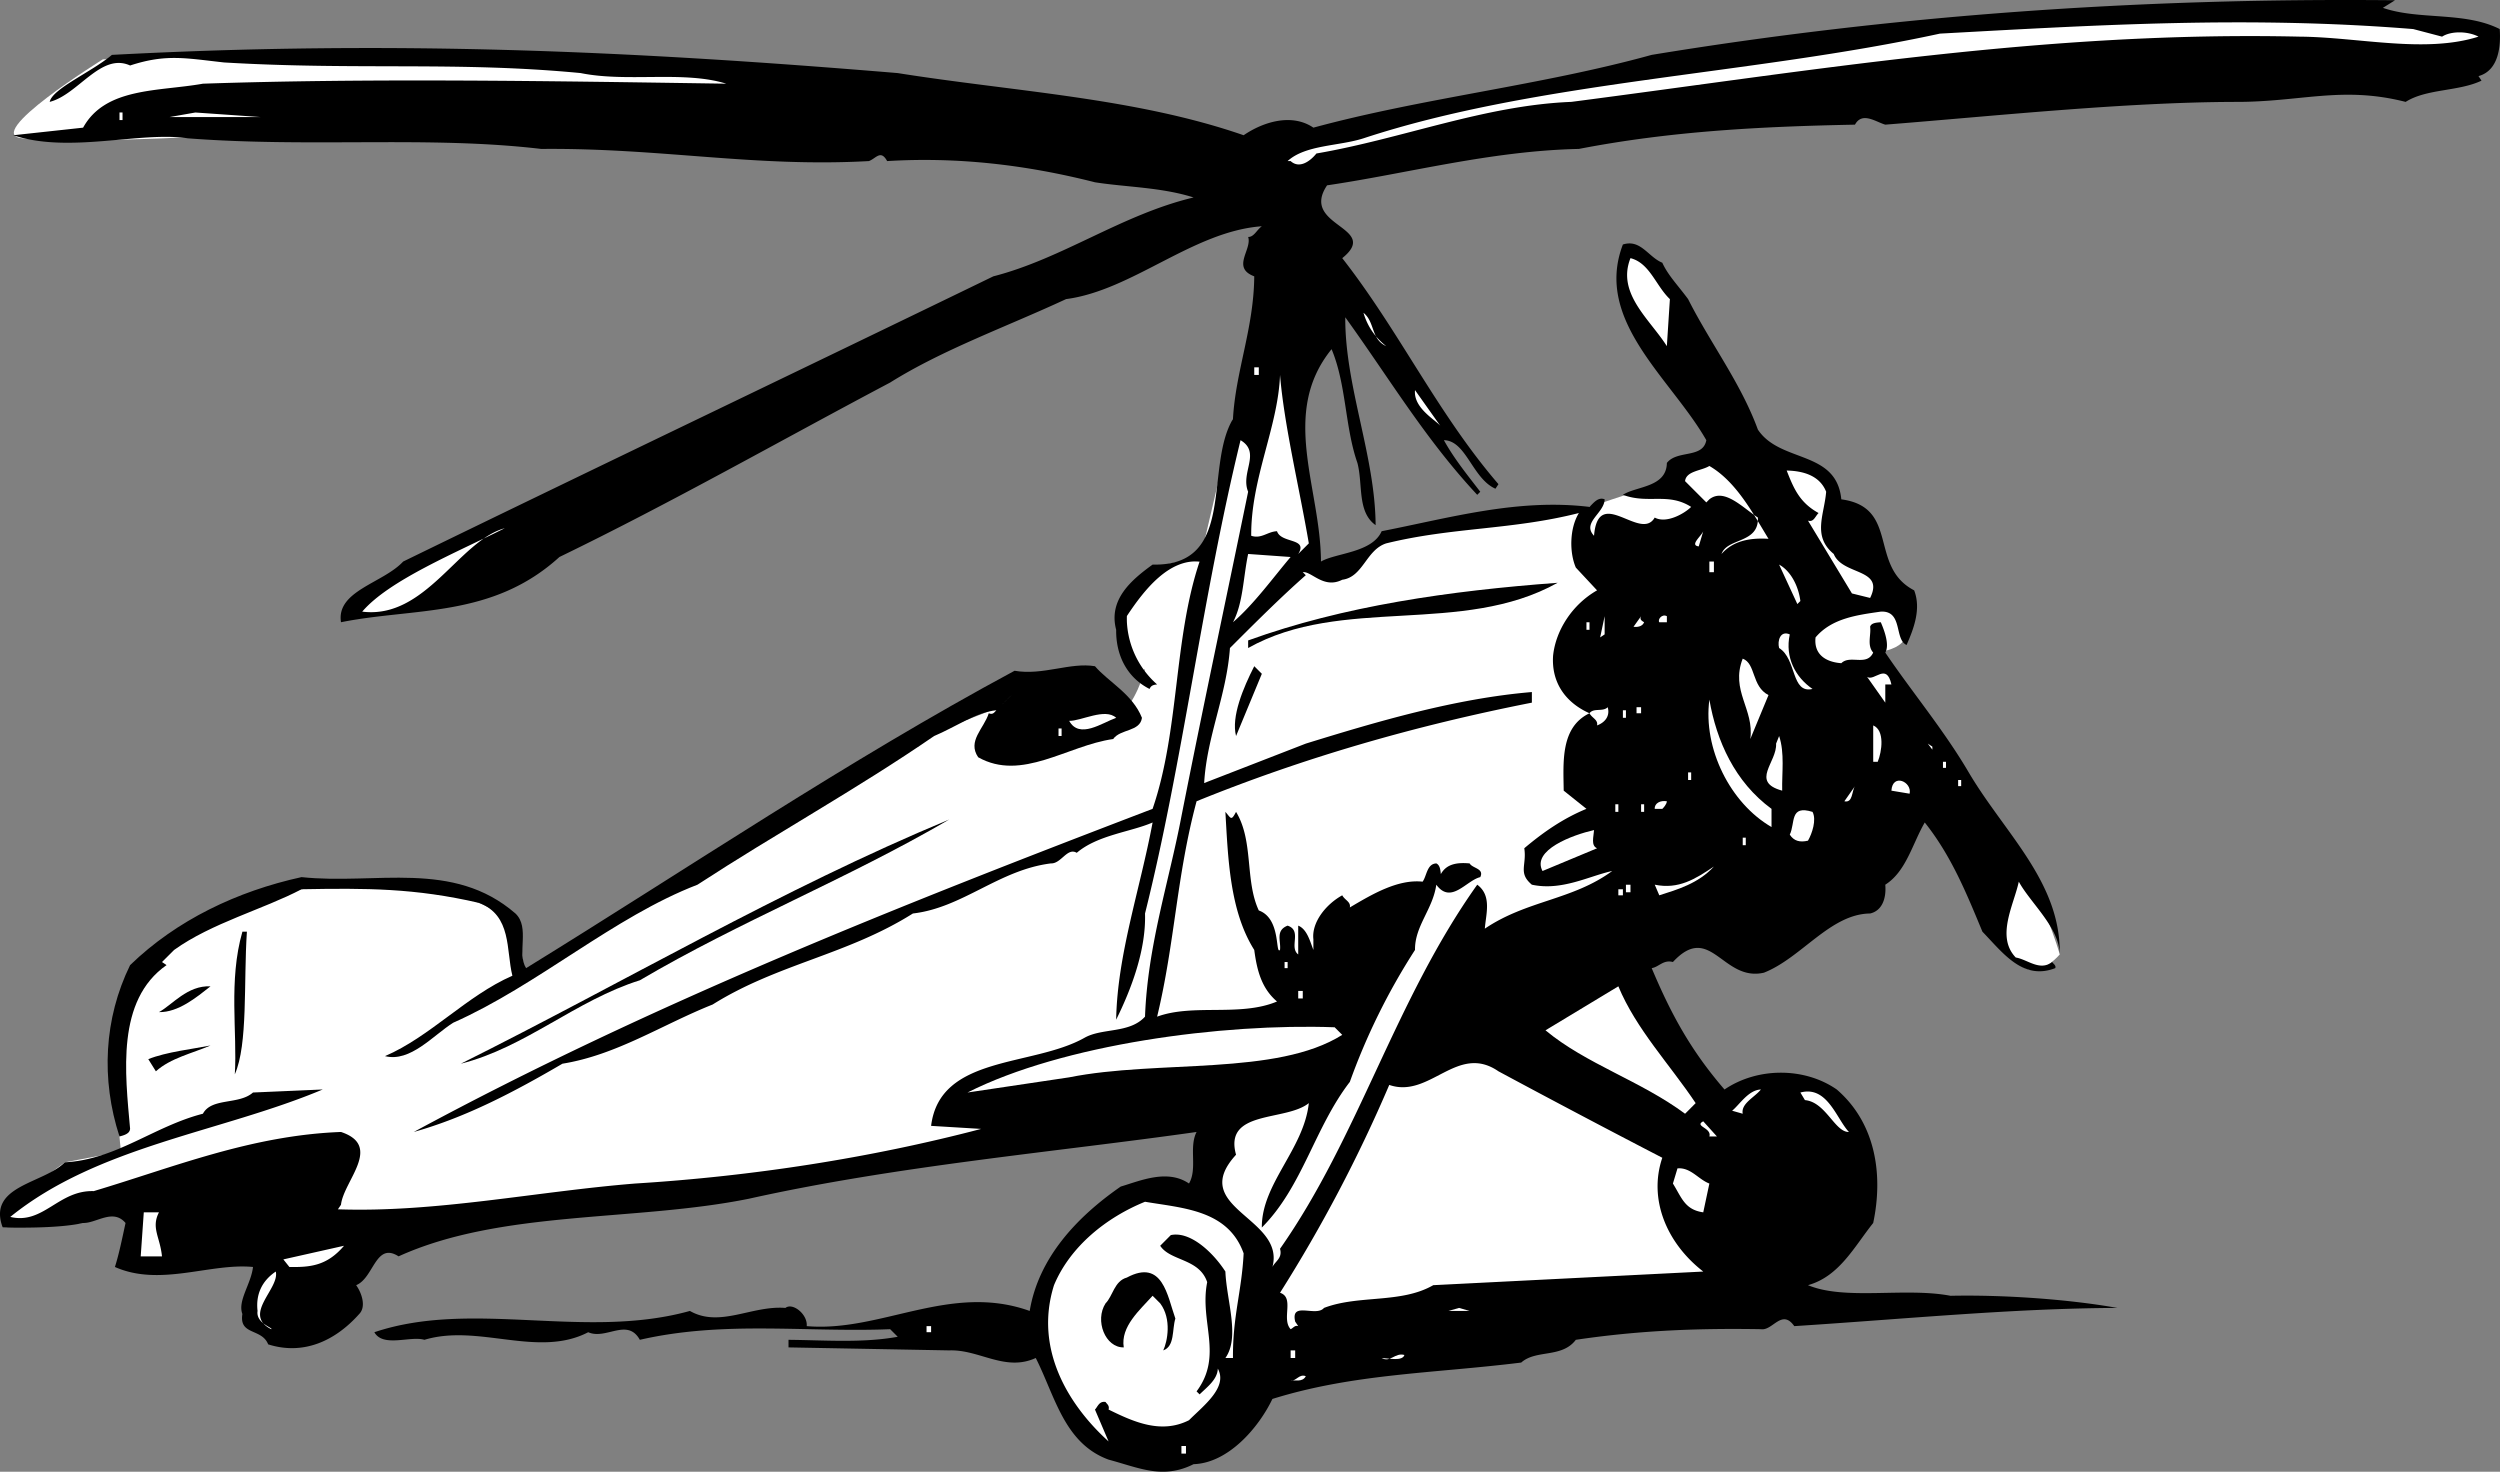 <svg xmlns="http://www.w3.org/2000/svg" width="164.795" height="97.012"><rect width="100%" height="100%" fill="#808080" stroke="none"/><path fill="#fff" d="M6.775 3.915s-8.023 4.977-5.297 5.203c2.774.274 9.297 0 9.297 0l42-2-3.797-2.5-20.703-1h-16l-5.5.297m13.102 54.703s-11.875 3.274-12.102 8.5c-.273 5.274.203 8.797.203 8.797l-3.703.703-3.797 2.797-.3 1.5 5.3-.297 12.297-4.203 3.703 4.5 20.5-1.797 20.5-2.703 24-5.797 39.399-18.3 4.398 5.3 1.5 4.5s.977 1.524 2 1.797c.977.227 2-1 2-1s-.273-1.023-1-2.797c-.773-1.726-3.797-6.5-3.797-6.5l-7.5-10.601s3.274-.125 1.797-2.399c-1.523-2.226-5.297-2.5-5.297-2.5l-7.3-5.203-4.903-.5-3 1-6 .703s-9.375 3.973-10.297 4.098c-.976.176-5.203-1.3-5.203-1.3l1-8.798-3-.5-2.199 9.399s-4.324-.625-4.8 3.601c-.524 4.274 1.202 3.5 1.202 3.5s-.625 2.422-1.902 3.2c-1.324.824-7.7-.7-7.7-.7l-4.6 1.797-27 16.203s1.476-4.226-4-5.5c-5.524-1.226-10.4-.5-10.4-.5"/><path d="M157.076.517c2.375.824 5.375.226 7.7 1.398.077 1.028-.024 2.727-1.4 3.102l.2.3c-1.523.723-3.625.524-5 1.4-4.223-1.075-6.926.026-11.3 0-7.325.026-15.723.925-23 1.5-.626-.177-1.524-.876-2 0-6.223.124-12.126.425-18.2 1.6-5.824.126-11.324 1.626-16.598 2.4-1.828 2.726 3.575 2.726 1 4.8 3.774 4.824 6.274 10.226 10.297 14.898l-.199.301c-1.523-.676-1.926-3.176-3.398-3.2.675 1.227 1.574 2.325 2.398 3.4l-.2.202c-3.425-3.675-5.726-7.578-8.698-11.703-.028 4.528 1.972 9.125 2 13.703-1.227-.875-.825-2.675-1.2-4.101-.828-2.375-.726-5.176-1.703-7.5-3.422 4.226-.722 9.125-.699 14 .977-.574 3.375-.574 4-2 4.477-.875 8.977-2.176 13.7-1.602.277-.273.577-.672 1-.5-.024.926-1.524 1.528-.7 2.403.277-3.375 3.074.425 4-1.2.777.422 1.977-.277 2.402-.703-1.527-.972-2.828-.172-4.5-.797.875-.578 2.875-.476 2.899-2.101.676-.875 2.375-.274 2.601-1.5-2.328-4.074-7.425-7.875-5.5-12.899 1.172-.375 1.672.825 2.598 1.2.375.824.977 1.425 1.7 2.398 1.476 2.926 3.476 5.527 4.6 8.602 1.477 2.222 5.177 1.324 5.5 4.597 3.876.528 1.774 4.426 4.802 6 .472 1.227-.028 2.528-.5 3.602-.825-.375-.227-2.274-1.7-2.2-1.527.223-3.226.426-4.3 1.7-.125 1.125.675 1.625 1.699 1.7.574-.575 1.676.226 2.101-.7-.425-.477-.125-1.176-.203-1.7.078-.277.477-.277.703-.3.274.625.575 1.523.297 2 1.778 2.625 3.875 5.125 5.5 7.898 2.375 4.028 6.078 7.227 6 12-.023-1.773-1.922-3.375-2.699-4.797-.324 1.524-1.523 3.625-.2 5 .774.125 1.575.922 2.4.297.077.125.277.227.202.403-2.125.824-3.425-.977-4.8-2.403-1.028-2.472-2.028-4.972-3.801-7.199-.824 1.426-1.227 3.227-2.602 4.102.078.925-.222 1.722-1 1.898-2.625.027-4.523 2.926-7 3.902-2.722.625-3.523-3.375-6-.703-.625-.172-.922.328-1.398.403 1.273 3.023 2.574 5.425 4.8 8 2.176-1.477 5.274-1.477 7.4 0 2.573 2.222 3.073 5.625 2.401 8.8-1.226 1.524-2.226 3.524-4.3 4.098 2.472 1.027 6.375.125 9.398.7 3.477-.075 7.777.226 11 .8-6.926.027-13.926.727-21.3 1.2-.825-1.173-1.423.327-2.2.202-4.523-.078-8.324.125-12.2.7-.925 1.222-2.624.625-3.6 1.5-5.825.722-11.024.722-16.4 2.398-.925 1.926-2.925 4.227-5.198 4.3-2.028 1.024-3.625.227-5.602-.3-2.926-1.074-3.523-4.176-4.8-6.7-2.024.927-3.723-.573-5.7-.5l-10.598-.198v-.5c2.375.023 4.875.222 7.2-.2l-.5-.5c-5.528.223-10.926-.578-16.5.7-.825-1.477-2.227.023-3.403-.5-3.324 1.722-7.222-.575-10.797.5-.925-.278-2.726.523-3.3-.5 6.472-2.176 13.875.523 20.8-1.403 1.973 1.125 4.075-.375 6.297-.199.477-.375 1.477.426 1.403 1.2 4.875.425 9.472-2.876 14.699-1 .574-3.473 3.074-6.173 6-8.2 1.273-.375 3.074-1.176 4.5-.2.574-.976-.024-2.374.5-3.398-9.324 1.325-19.727 2.223-29.5 4.399-7.524 1.523-16.324.726-23.102 3.8-1.523-.976-1.625 1.426-2.797 1.9.375.526.672 1.425.2 1.901-1.625 1.825-3.727 2.723-6 2-.426-1.078-1.926-.578-1.7-2-.328-.875.575-1.976.7-3.101-2.825-.274-6.125 1.324-9.102 0 .277-.875.477-1.875.7-2.899-.825-.976-1.923.024-2.798 0-1.425.325-3.828.325-5.3.297-1.028-2.773 2.675-2.875 4.097-4.297 3.375-.175 5.875-2.375 9.102-3.203.574-1.074 2.375-.574 3.3-1.398l4.598-.2c-6.722 2.825-14.824 3.723-20.597 8.4 2.175.526 3.175-1.774 5.5-1.7 5.273-1.574 10.375-3.676 16.3-3.899 2.774.922.172 3.223 0 4.797l-.203.301c6.477.227 13.078-1.176 19.602-1.7 7.676-.476 15.476-1.675 22.8-3.6l-3.3-.2c.574-4.676 6.676-3.875 10.101-5.8 1.172-.673 2.973-.274 4-1.4.172-4.675 1.575-8.874 2.399-13.198 1.476-7.477 2.875-13.977 4.398-21.403-.523-1.273.875-2.574-.5-3.398-2.523 10.324-3.824 21.324-6.297 31.2.075 2.425-.925 5.026-1.902 7 .074-4.274 1.574-8.575 2.402-13-1.425.624-3.625.823-5 2-.625-.376-1.027.726-1.703.698-3.422.426-5.824 2.926-9.097 3.301-4.325 2.727-8.926 3.324-13.2 6-3.328 1.324-6.328 3.324-9.902 3.902-3.125 1.825-6.324 3.524-9.8 4.5 15.675-8.476 32.175-14.976 48.702-21.3 1.774-5.176 1.375-11.176 3.098-16.301-2.023-.176-3.625 1.824-4.8 3.601a5.874 5.874 0 0 0 2 4.5c-.325.024-.423.125-.5.297-1.524-.773-2.223-2.273-2.2-3.898-.523-1.977.977-3.274 2.402-4.3 5.575.124 3.375-6.376 5.297-9.599.176-3.175 1.375-5.976 1.403-9.402-1.528-.574-.125-1.773-.403-2.598.375.024.578-.476.903-.703-4.528.328-8.528 4.227-12.903 4.801-3.922 1.824-8.125 3.324-11.597 5.5-7.227 3.824-14.426 7.926-21.801 11.5-4.426 4.027-9.524 3.324-14.399 4.3-.328-2.073 2.774-2.573 4.098-4 12.875-6.273 25.875-12.476 38.902-18.8 4.575-1.176 8.473-4.074 13.2-5.2-2.125-.675-4.426-.675-6.5-1-4.625-1.175-9.125-1.675-13.7-1.398-.425-.777-.726-.175-1.203 0-7.523.422-13.722-.875-21.597-.8-7.426-.875-15.125-.075-23.301-.7-3.125-.476-7.824 1.024-11.5-.203l4.601-.5c1.473-2.672 4.973-2.375 7.899-2.898 11.074-.375 22.773-.176 34.5 0-2.824-.875-6.524-.074-9.602-.7-8.125-.777-14.625-.175-23.5-.699-2.523-.277-3.824-.578-6.199.2-1.926-.875-3.426 1.925-5.3 2.398.175-.875 2.777-1.973 4.1-3.098 18.477-.976 34.075-.277 51.802 1.2 7.675 1.222 15.675 1.625 22.8 4.097 1.274-.875 3.172-1.472 4.598-.5 7.277-1.972 14.977-2.773 22.3-4.797 15.677-2.578 31.977-3.777 49-3.601l-.8.5"/><path fill="#fff" d="M160.978 2.415c.575-.375 1.672-.375 2.399 0-3.524 1.125-7.926.028-11.801 0-16.723-.375-32.023 2.227-48 4.301-5.723.227-11.125 2.426-16.8 3.402-.423.524-1.126 1.024-1.7.5h-.2c1.177-1.078 3.376-.976 5-1.5 11.477-3.777 25.477-4.175 38-6.902 10.477-.574 20.376-1.176 31.2-.3l1.902.5m-149.8 5.3 1.699-.3 4.3.3zm-3.301-.301h.2v.5h-.2v-.5m102.199 12.301-.2 3.102c-1.124-1.778-3.323-3.477-2.398-5.801 1.274.324 1.672 1.824 2.598 2.7m-18.699 3.101c-.727-.575-1.227-1.278-1.5-2.2.773.625.476 1.723 1.5 2.2m.699 1.398.7.8-.7-.8m-9.398 0h.3v.5h-.3v-.5m3.597 11.602-.699.699c.676-1.074-1.125-.676-1.398-1.5-.625.023-1.028.523-1.7.3-.027-3.777 1.774-7.175 1.899-10.6.273 3.323 1.273 7.425 1.898 11.1m-3.797-10.402-.203 2 .203-2m12.5 2.703c-.226-.375-1.828-1.175-1.703-2.402l1.703 2.402m21.598 7.399c-1.223-.074-2.324.125-3.098 1 .375-1.074 2.473-.676 2.399-2.399-1.024-.675-2.227-1.976-3.2-1.203l-.199.203-1.402-1.402c.074-.676 1.074-.676 1.602-1 1.773 1.027 2.875 3.125 3.898 4.8m3.801-3.101c-.125 1.528-.926 2.926.5 4.102.574 1.426 3.375.926 2.398 2.898l-1.199-.297-2.898-4.8c.375.125.472-.278.699-.5-1.227-.676-1.625-1.575-2.102-2.801 1.078.023 2.176.324 2.602 1.398m-16.5 5 1.398 1.5c-1.625.926-2.722 2.625-2.898 4.301-.125 1.824.875 3.125 2.398 3.8.278-.374.875-.073 1.203-.398.172.625-.226 1.024-.703 1.2.078-.375-.324-.477-.5-.801-1.922.926-1.722 3.226-1.699 5.101l1.5 1.2c-1.523.625-2.824 1.523-4.098 2.597.172 1.125-.425 1.625.5 2.403 1.973.425 3.774-.575 5.297-.903-2.625 1.926-5.625 1.926-8.398 3.801.074-.973.476-2.176-.5-2.898-5.426 7.625-7.824 16.625-13 24 .176.625-.324.824-.5 1.199.875-3.274-5.625-3.875-2.399-7.399-.828-2.976 3.274-2.175 4.797-3.402-.324 3.027-3.125 5.324-3.097 8.2 2.675-2.673 3.472-6.575 5.8-9.598a42.54 42.54 0 0 1 4.297-8.7c-.023-1.578 1.176-2.675 1.403-4.3.972 1.324 1.972-.278 2.898-.5.277-.575-.523-.575-.7-.903-.823-.074-1.523.028-1.898.703-.027-.175-.027-.578-.3-.703-.625.028-.625.828-.903 1.203-1.625-.175-3.324.825-4.797 1.7.075-.375-.328-.477-.5-.801-1.125.625-2.027 1.824-1.902 2.898v.703c-.223-.578-.426-1.375-1-1.601v1.898c-.625-.472.277-1.574-.7-1.898-.823.324-.425 1.023-.5 1.601-.323.325.075-2.078-1.398-2.601-.925-1.977-.328-4.574-1.5-6.5-.328.625-.328.426-.703 0 .176 3.023.278 6.523 1.903 9.101.175 1.325.472 2.524 1.5 3.399-2.426 1.023-5.528.125-7.903 1 1.176-4.875 1.278-9.274 2.602-14.2 7.074-2.874 14.375-4.976 22.101-6.5v-.699c-5.027.422-10.125 1.922-14.902 3.399l-6.7 2.601c.177-3.078 1.477-5.777 1.7-8.902 1.574-1.574 3.375-3.375 5-4.8l-.2-.2c.575-.074 1.376 1.125 2.602.5 1.375-.176 1.575-1.973 2.899-2.398 4.375-1.075 8.273-.875 12.7-2-.626 1.023-.626 2.625-.2 3.597m-80 2.903c1.773-2.075 6.176-3.875 9.398-5.5-3.023.824-5.222 6.023-9.398 5.5m88.101-4.301c-.625-.074.172-.676.297-1l-.297 1m-26.902.699c-1.125 1.324-2.426 3.125-3.8 4.3.675-1.273.675-2.976 1-4.5l2.8.2m27.602.301h.3v.7h-.3v-.7m6 2.601-.2.2-1.203-2.602c.778.426 1.278 1.426 1.403 2.402"/><path d="M102.678 38.415c-6.325 3.528-14.227.828-20.403 4.301v-.5c6.278-2.273 13.278-3.273 20.403-3.8"/><path fill="#fff" d="m105.478 42.017.297-1.399v1.2zm2.899-1c-.125.324-.524.324-.7.3l.5-.699c-.124.223.075.325.2.399m1.5 0h-.5c-.125-.176.176-.574.5-.399v.399m-5.301 0h.2v.5h-.2v-.5m13.402.801c-.328 1.523.375 2.824 1.5 3.597-1.425.328-1.027-1.972-2.203-2.699-.125-.473.078-1.176.703-.898m-1.402 4-1.2 2.898c.274-1.973-1.323-3.176-.5-5.3.876.327.575 1.827 1.7 2.402"/><path d="M72.178 43.915c.875 1.028 2.472 1.828 3.097 3.403-.125.925-1.422.722-1.898 1.398-3.024.426-6.024 2.824-8.899 1.2-.726-1.075.375-1.876.7-2.9.273.126.375-.073.5-.198-1.325.125-2.727 1.125-4.102 1.699-5.125 3.523-10.426 6.426-15.598 9.8-5.527 2.126-10.527 6.626-16.101 9.098-1.324.828-2.824 2.625-4.5 2.203 2.976-1.277 5.375-3.976 8.398-5.3-.422-1.676-.023-3.977-2.199-4.801-4.223-.977-7.426-.977-11.7-.899-2.523 1.325-5.925 2.223-8.398 4l-.8.797.3.203c-3.328 2.325-2.726 7.125-2.402 10.797-.023.328-.426.426-.7.5-1.226-3.773-1.023-7.773.7-11.297 3.074-2.976 7.074-4.875 11.3-5.8 4.876.523 9.977-1.176 14.102 2.398.973.926.075 2.625.7 3.602 10.675-6.575 21.175-13.676 32.199-19.602 1.875.324 3.676-.574 5.3-.3m9.301 4.601c-.328-1.274.473-3.176 1.2-4.602l.5.5-1.7 4.102"/><path fill="#fff" d="M124.275 45.118v1.2l-1.199-1.7c.477.325 1.277-.976 1.602.5h-.403m-57.597.7-.801.8.8-.8m50.098 7.5v1.199c-2.722-1.574-4.523-5.176-4.097-8.399.472 2.723 1.675 5.422 4.097 7.2m-43.199-6c-.926.324-2.426 1.425-3.098.199.774.023 2.375-.875 3.098-.2m34.301-.699h.3v.399h-.3v-.399m-.899.2h.2v.5h-.2v-.5m16.797 3.398h-.297v-2.398c.774.324.575 1.722.297 2.398m-54-2.199h.203v.5h-.203v-.5m47.703 4.101c-2.125-.578-.328-1.875-.402-3.101l.2-.5c.374 1.125.175 2.426.202 3.601m9.899-2.703-.3-.398.3.2zm.699.801h.2v.402h-.2v-.402m-16.801.699h.203v.5h-.203v-.5m14.602 1.403-1.2-.2c.075-1.175 1.376-.578 1.2.2m-4.301.5.7-1c-.223.324-.126 1.125-.7 1m7.5-1.403h.2v.403h-.2v-.403m-19.199 1.403c-.024.222-.227.425-.3.5h-.501c-.023-.375.375-.575.8-.5m-3.398.199h.2v.5h-.2v-.5m1.7 0h.199v.5h-.2v-.5m11.301.5c.274.523-.027 1.426-.3 1.898-.528.125-.926.028-1.2-.398.375-.774-.027-1.977 1.5-1.5"/><path d="M62.576 54.017c-6.723 3.926-13.824 6.726-20.398 10.601-4.227 1.325-7.528 4.422-11.801 5.5 10.773-5.375 21.074-11.476 32.2-16.101"/><path fill="#fff" d="M105.076 54.716c-.023.426-.223 1.027.2 1.2l-3.598 1.5c-.727-1.376 1.972-2.376 3.398-2.7m9.801.5h.2v.5h-.2v-.5m-5.5 3.801-.3-.7c1.573.325 2.675-.374 3.901-1.199-1.027 1.125-2.425 1.524-3.601 1.899m-2.199-.699h.3v.5h-.3v-.5m-.5.3h.3v.399h-.3v-.399"/><path d="M16.275 61.415c-.222 3.328.078 7.426-.797 9.403.172-2.778-.425-6.176.5-9.403h.297"/><path fill="#fff" d="M84.678 63.415h.199v.403h-.2v-.403"/><path d="M13.877 65.017c-.926.726-2.125 1.726-3.399 1.7.875-.474 1.875-1.774 3.399-1.7"/><path fill="#fff" d="m111.775 72.716-.699.7c-2.926-2.173-6.523-3.274-9.2-5.5l4.802-2.9c1.175 2.825 3.375 5.126 5.097 7.7m-26.199-7.398h.3v.5h-.3v-.5m2.902 2.898c-4.328 2.727-12.125 1.625-18 2.8l-6.703 1c6.278-3.175 16.778-4.573 24.203-4.3l.5.5"/><path d="M13.877 68.915c-1.227.528-2.625.828-3.602 1.703l-.5-.8c1.176-.477 2.977-.676 4.102-.903"/><path fill="#fff" d="M109.576 76.318c-.926 2.722.277 5.625 2.7 7.5l-17.798.898c-2.125 1.227-4.925.625-7.203 1.5-.523.625-2.222-.473-1.898.902l.2.297c-.224-.074-.325.125-.5.203-.626-.675.276-2.078-.7-2.402a96.635 96.635 0 0 0 7.2-13.7c2.675.927 4.476-2.773 7.198-.898a784.854 784.854 0 0 0 10.801 5.7m5.301-2.903-.7-.199c.473-.375 1.075-1.375 1.899-1.398-.426.523-1.324.925-1.2 1.597m7.001 1.203c-.926.024-1.524-1.976-2.899-2.101l-.3-.5c1.773-.477 2.375 1.726 3.199 2.601m-9.199.297c.175-.574-1.028-.672-.403-1l.903 1h-.5m1 .5.5.403-.5-.403m-1 2.602-.403 1.898c-1.222-.172-1.422-.972-2-1.898l.301-1c.875-.074 1.375.726 2.102 1m-30.7 4.601c-.125 2.524-.726 4.125-.703 6.899h-.5c.977-1.375.078-3.774 0-5.7-.824-1.277-2.324-2.675-3.597-2.402l-.7.703c.672 1.024 2.575.825 3.098 2.399-.523 2.625 1.074 4.824-.7 7.2l.2.198c.477-.472 1.176-.972 1.2-1.699.675 1.227-.923 2.426-1.9 3.402-1.823.922-3.624.125-5.3-.703.074-.273-.125-.375-.2-.5-.425-.074-.523.328-.698.5l.898 2.102c-2.625-2.375-4.926-6.074-3.598-10.3 1.075-2.575 3.473-4.474 6-5.5 2.473.425 5.473.526 6.5 3.401m-71.5-2.703c-.527 1.028.075 1.625.2 2.903H9.275l.203-2.903h1m8.598 3.602-.398-.5 4-.899c-1.125 1.325-2.227 1.422-3.602 1.399m-1.199 4.101c.176-.078-1.024-.375-.899-1.203-.125-1.074.274-1.972 1.2-2.597.273 1.125-2.227 2.824-.301 3.8"/><path d="M77.478 86.915c-.226.727-.027 1.828-.8 2.102.273-.574.574-2.074-.2-3.102l-.5-.5c-.828.926-2.125 2.028-1.902 3.403-1.223.023-1.926-1.778-1.2-2.903.477-.472.575-1.472 1.4-1.699 2.374-1.273 2.675 1.227 3.202 2.7"/><path fill="#fff" d="m95.478 86.415.7-.199.699.2zm-34.402 1h.3v.403h-.3v-.403m31.5 1.903c-.125.425-1.023.222-1.5.199.574.324.875-.375 1.5-.2m-7.5-.3h.3v.5h-.3v-.5m1 1.699c-.223.426-.723.227-1 .3.375.024.574-.476 1-.3m-8.199 4.602h.3v.5h-.3v-.5"/></svg>
